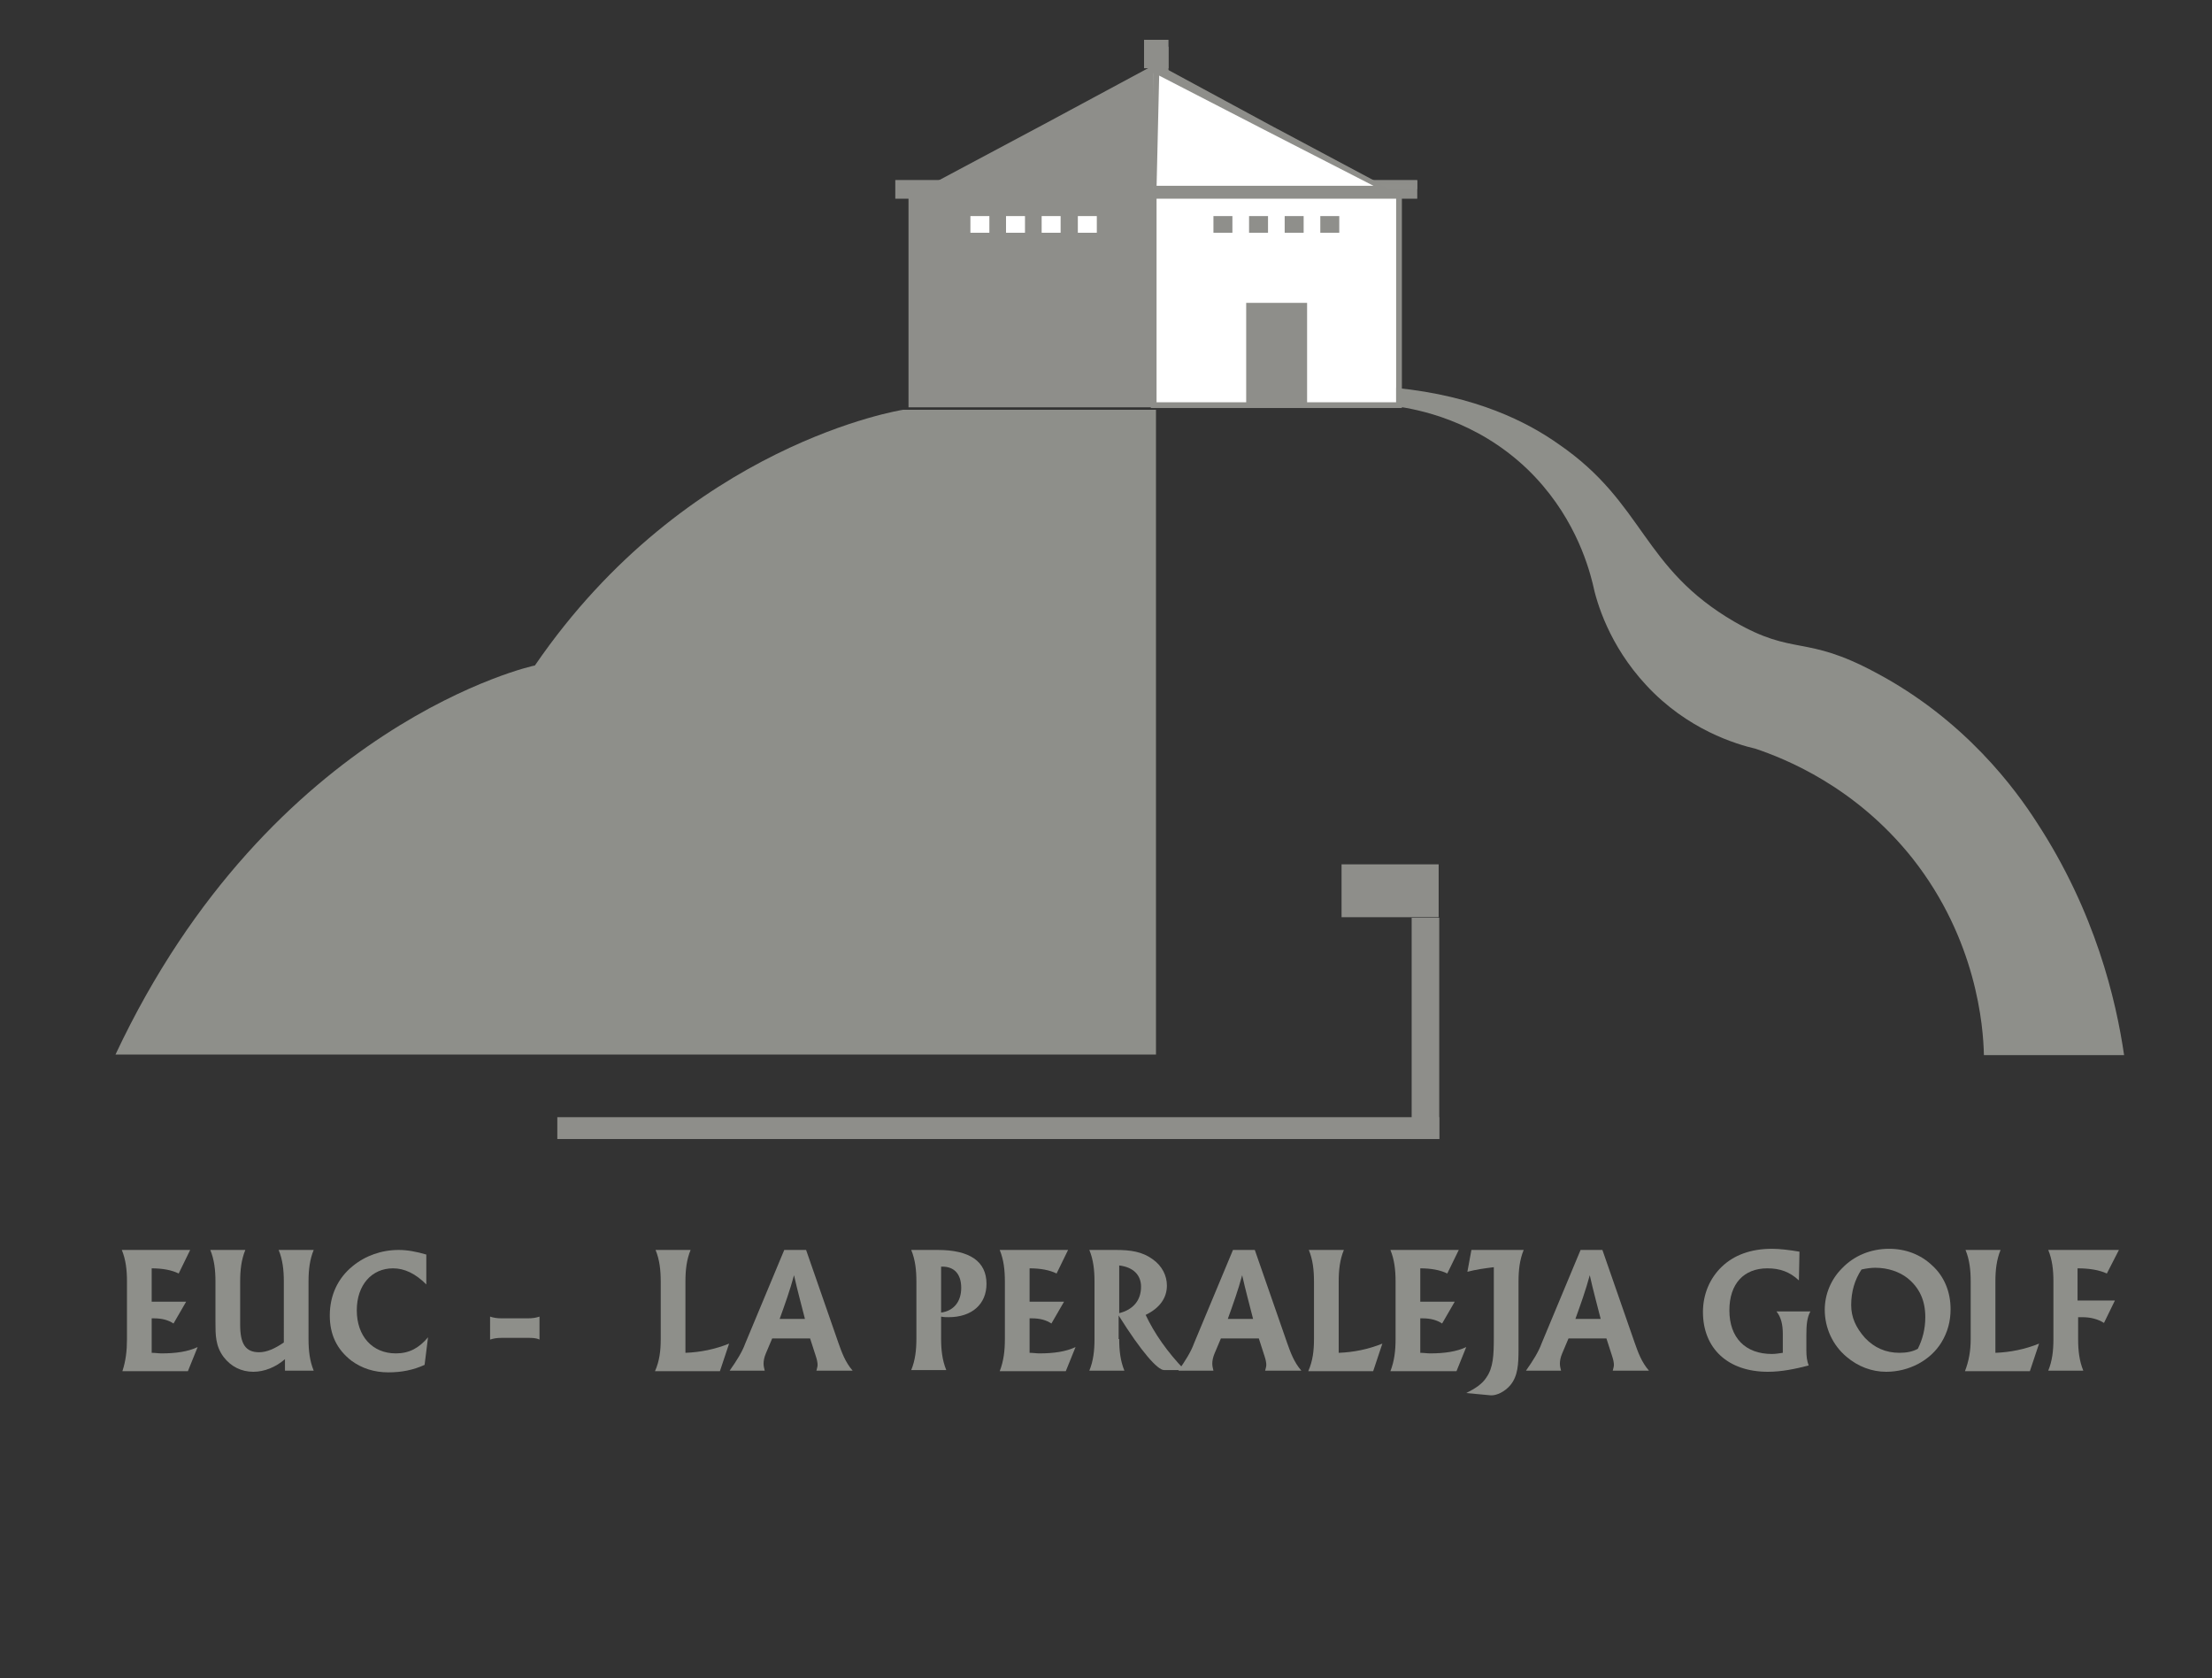 <?xml version="1.0" encoding="utf-8"?>
<!-- Generator: Adobe Illustrator 23.0.0, SVG Export Plug-In . SVG Version: 6.00 Build 0)  -->
<svg version="1.1" id="Capa_1" xmlns="http://www.w3.org/2000/svg" xmlns:xlink="http://www.w3.org/1999/xlink" x="0px" y="0px"
	 viewBox="0 0 385 292" style="enable-background:new 0 0 385 292;" xml:space="preserve">
<rect x="0" y="0" width="385" height="292" fill="#333333" stroke="none"/>
<style type="text/css">
	.st0{fill:#8E8E8A;stroke:#8E8E8A;stroke-width:0.75;stroke-miterlimit:10;}
	.st1{fill:#FFFFFF;stroke:#8E8E8A;stroke-miterlimit:10;}
	.st2{fill:#8E8E8A;}
	.st3{fill:#8F8F8B;}
	.st4{fill:#FFFFFF;}
	.st5{clip-path:url(#SVGID_2_);}
	.st6{fill:#8F8F8B;stroke:#8E8E8A;stroke-width:0.75;stroke-miterlimit:10;}
	.st7{fill:#FFFFFF;stroke:#8E8E8A;stroke-width:0.75;stroke-miterlimit:10;}
	.st8{fill:none;stroke:#8E8E8A;stroke-miterlimit:10;}
	.st9{fill:#8E8F8A;}
</style>
<g>
	<g>
		<g>
			<g>
				<rect x="158.5" y="33.5" class="st0" width="42.7" height="37"/>
				<rect x="200.8" y="33.5" class="st1" width="42.7" height="37"/>
				<rect x="216.9" y="52.7" class="st2" width="10.6" height="17.7"/>
				<g>
					<rect x="211.2" y="37.6" class="st3" width="3.3" height="2.9"/>
					<rect x="217.4" y="37.6" class="st3" width="3.3" height="2.9"/>
					<rect x="223.6" y="37.6" class="st3" width="3.3" height="2.9"/>
					<rect x="229.8" y="37.6" class="st3" width="3.3" height="2.9"/>
				</g>
				<g>
					<rect x="168.9" y="37.6" class="st4" width="3.3" height="2.9"/>
					<rect x="175.1" y="37.6" class="st4" width="3.3" height="2.9"/>
					<rect x="181.3" y="37.6" class="st4" width="3.3" height="2.9"/>
					<rect x="187.6" y="37.6" class="st4" width="3.3" height="2.9"/>
				</g>
			</g>
			<g>
				<rect x="199.5" y="7.3" class="st0" width="3.5" height="4.2"/>
				<g>
					<rect x="156.2" y="31.7" class="st0" width="90.1" height="2.5"/>
					<polygon class="st0" points="201.3,11.5 220.9,22.1 240.6,32.6 201.3,32.6 161.9,32.6 181.6,22.1 					"/>
				</g>
			</g>
			<g>
				<g>
					<defs>
						<rect id="SVGID_1_" x="200.8" y="7.3" width="49.8" height="25.6"/>
					</defs>
					<clipPath id="SVGID_2_">
						<use xlink:href="#SVGID_1_"  style="overflow:visible;"/>
					</clipPath>
					<g class="st5">
						<rect x="199.5" y="8.5" class="st0" width="3.5" height="4"/>
						<g>
							<rect x="156.2" y="31.8" class="st6" width="90.1" height="2.4"/>
							<polygon class="st7" points="201.3,12.5 220.9,22.6 240.6,32.7 201.3,32.7 161.9,32.7 181.6,22.6 							"/>
						</g>
					</g>
				</g>
			</g>
			<line class="st8" x1="201.3" y1="11.3" x2="200.8" y2="32.6"/>
		</g>
		<path class="st9" d="M20.1,183.5h181.1V71.3h-44c0,0-37.6,5.8-64.1,44.5C93.2,115.7,47.2,125.8,20.1,183.5z"/>
		<path class="st9" d="M243,67.5v3.2c3.5,0.5,13.8,2.3,22.8,10.9c7.9,7.6,10.5,16.3,11.4,19.9c0.7,3.4,2.9,10.8,9.3,17.7
			c7.2,7.8,15.7,10.3,19.1,11.1c5,1.7,17.3,6.5,27.3,19.1c11.1,14.1,12.3,29.1,12.4,34.2c8.1,0,16.3,0,24.4,0
			c-1.4-9.6-5-24.9-15.2-40.5c-3.6-5.6-12.4-17.8-28.1-26.1c-12.3-6.6-14.1-2.8-24.5-8.8c-16.2-9.4-15.6-20.6-30.6-30.9
			C265.8,73.4,256.9,68.9,243,67.5z"/>
	</g>
	<g>
		<rect x="233.5" y="150.4" class="st2" width="16.9" height="9.2"/>
		<rect x="245.7" y="159.7" class="st2" width="4.8" height="38.5"/>
		<rect x="97" y="194.4" class="st2" width="153.5" height="3.8"/>
	</g>
</g>
<g>
	<path class="st9" d="M22.1,233V223c0-2-0.2-3.8-0.9-5.5h11.9l-2,4.1c-1.2-0.6-2.8-0.9-4.7-0.9v5.8h6l-2.2,3.8
		c-0.9-0.6-2-0.9-3.4-0.9c-0.1,0-0.2,0-0.4,0v6c0.6,0,1.2,0.1,1.7,0.1c2.5,0,4.6-0.3,6.3-1.1l-1.7,4.2H21.3
		C21.9,236.8,22.1,235,22.1,233z"/>
	<path class="st9" d="M44.1,238.7c-2.1,0-3.9-0.9-5.2-2.6c-1.4-1.9-1.4-3.8-1.4-6.1v-7c0-2-0.2-3.8-0.9-5.5h6.1
		c-0.7,1.7-0.9,3.5-0.9,5.5v7.5c0,3.3,0.9,4.8,3.3,4.8c1.3,0,2.7-0.6,4.3-1.7V223c0-2-0.2-3.8-0.9-5.5h6.1c-0.7,1.7-0.9,3.5-0.9,5.5
		V233c0,2,0.2,3.8,0.9,5.5h-5v-2C48,237.9,46,238.7,44.1,238.7z"/>
	<path class="st9" d="M68.4,220.7c-3.7,0-6.3,2.9-6.3,7.3c0,4.5,2.7,7.5,6.8,7.5c2.3,0,4-0.9,5.6-2.8l-0.6,4.8c-2,0.9-4,1.3-6.3,1.3
		c-2.5,0-4.6-0.7-6.4-2c-2.6-2-3.8-4.6-3.8-7.9c0-3.5,1.4-6.5,4-8.6c2.2-1.8,5-2.8,8-2.8c1.5,0,3.1,0.3,4.8,0.8v5.2
		C72.3,221.6,70.4,220.7,68.4,220.7z"/>
	<path class="st9" d="M87.3,229.4h4.6c0.8,0,1.4-0.1,2-0.3v4c-0.6-0.3-1.3-0.3-2-0.3h-4.6c-0.8,0-1.4,0.1-2,0.3v-4
		C85.9,229.3,86.5,229.4,87.3,229.4z"/>
	<path class="st9" d="M115,233V223c0-2-0.2-3.8-0.9-5.5h6.1c-0.7,1.7-0.9,3.5-0.9,5.5v12.4c2.6-0.1,5.1-0.6,7.6-1.6l-1.6,4.8h-11.3
		C114.8,236.8,115,235,115,233z"/>
	<path class="st9" d="M133.3,235.5c-0.3,0.7-0.4,1.3-0.4,1.8c0,0.4,0.1,0.8,0.2,1.2H127c1.2-1.7,2.2-3.3,2.7-4.7l6.8-16.3h3.8
		l5.6,16.1c0.6,1.7,1.2,3.4,2.5,4.9h-6.3c0.1-0.4,0.2-0.7,0.2-1c0-0.4-0.1-0.9-0.3-1.5l-1-3.1h-6.6L133.3,235.5z M140.1,229.5
		c-0.6-2.4-1.3-4.9-1.9-7.6c-0.7,2.6-1.6,5.1-2.5,7.6H140.1z"/>
	<path class="st9" d="M171.7,223.4c0,3.5-2.5,5.8-6.6,5.8c-0.4,0-0.8,0-1.3-0.1v3.8c0,2,0.2,3.8,0.9,5.5h-6.1
		c0.7-1.7,0.9-3.5,0.9-5.5V223c0-2-0.2-3.8-0.9-5.5h4.6C168.8,217.5,171.7,219.5,171.7,223.4z M167.3,224.1c0-2.4-1.2-3.7-3.3-3.7
		c-0.1,0-0.2,0-0.2,0v8C166,228.1,167.3,226.5,167.3,224.1z"/>
	<path class="st9" d="M174.9,233V223c0-2-0.2-3.8-0.9-5.5h11.9l-2,4.1c-1.2-0.6-2.8-0.9-4.7-0.9v5.8h6l-2.2,3.8
		c-0.9-0.6-2-0.9-3.4-0.9c-0.1,0-0.2,0-0.4,0v6c0.6,0,1.2,0.1,1.7,0.1c2.5,0,4.6-0.3,6.3-1.1l-1.7,4.2H174
		C174.7,236.8,174.9,235,174.9,233z"/>
	<path class="st9" d="M194.8,233c0,2,0.2,3.8,0.9,5.5h-6.1c0.7-1.7,0.9-3.5,0.9-5.5V223c0-2-0.2-3.8-0.9-5.5h4.6
		c2.6,0,4.6,0.3,6.4,1.6c1.7,1.2,2.5,2.9,2.5,4.6c0,2.1-1.2,3.9-3.7,5.1c1.5,3.2,3.8,6.5,6.8,9.6h-3.6c-1.1,0-3.9-3.1-7.9-9.5V233z
		 M198.6,223.9c0-2-1.3-3.4-3.8-3.7v8.3C197.2,227.9,198.6,226.3,198.6,223.9z"/>
	<path class="st9" d="M211.4,235.5c-0.3,0.7-0.4,1.3-0.4,1.8c0,0.4,0.1,0.8,0.2,1.2h-6.1c1.2-1.7,2.2-3.3,2.7-4.7l6.8-16.3h3.8
		l5.6,16.1c0.6,1.7,1.2,3.4,2.5,4.9h-6.3c0.1-0.4,0.2-0.7,0.2-1c0-0.4-0.1-0.9-0.3-1.5l-1-3.1h-6.6L211.4,235.5z M218.1,229.5
		c-0.6-2.4-1.3-4.9-1.9-7.6c-0.7,2.6-1.6,5.1-2.5,7.6H218.1z"/>
	<path class="st9" d="M228.7,233V223c0-2-0.2-3.8-0.9-5.5h6.1c-0.7,1.7-0.9,3.5-0.9,5.5v12.4c2.6-0.1,5.1-0.6,7.6-1.6l-1.6,4.8
		h-11.3C228.5,236.8,228.7,235,228.7,233z"/>
	<path class="st9" d="M242.9,233V223c0-2-0.2-3.8-0.9-5.5h11.9l-2,4.1c-1.2-0.6-2.8-0.9-4.7-0.9v5.8h6l-2.2,3.8
		c-0.9-0.6-2-0.9-3.4-0.9c-0.1,0-0.2,0-0.4,0v6c0.6,0,1.2,0.1,1.7,0.1c2.5,0,4.6-0.3,6.3-1.1l-1.7,4.2H242
		C242.7,236.8,242.9,235,242.9,233z"/>
	<path class="st9" d="M255.4,221.3l0.7-3.8h9.1c-0.7,1.7-0.9,3.5-0.9,5.5V233c0,0.6,0,1.2,0,1.7c0,2.7-0.1,4.7-1.4,6.3
		c-1,1.2-2.4,1.8-3.3,1.8c-0.1,0-0.1,0-0.1,0l-4.3-0.4c1.6-0.8,2.8-1.6,3.5-2.7c1.2-1.7,1.3-3.9,1.3-6.9v-12.3
		C258.4,220.7,256.9,220.9,255.4,221.3z"/>
	<path class="st9" d="M271.9,235.5c-0.3,0.7-0.4,1.3-0.4,1.8c0,0.4,0.1,0.8,0.2,1.2h-6.1c1.2-1.7,2.2-3.3,2.7-4.7l6.8-16.3h3.8
		l5.6,16.1c0.6,1.7,1.2,3.4,2.5,4.9h-6.3c0.1-0.4,0.2-0.7,0.2-1c0-0.4-0.1-0.9-0.3-1.5l-1-3.1H273L271.9,235.5z M278.6,229.5
		c-0.6-2.4-1.3-4.9-1.9-7.6c-0.7,2.6-1.6,5.1-2.5,7.6H278.6z"/>
	<path class="st9" d="M307.7,238.7c-7,0-11.3-4.1-11.3-10.4c0-3.1,1.2-5.9,3.3-7.9s5-3.1,8.7-3.1c1.4,0,3,0.2,4.8,0.5l-0.1,5
		c-1.6-1.5-3.3-2.1-5.5-2.1c-4.1,0-6.6,2.7-6.6,7.3c0,4.8,2.8,7.6,7.4,7.6c0.6,0,1.2-0.1,1.9-0.2v-3.3c0-1.6-0.3-2.9-1.1-3.9h5.9
		c-0.6,1.1-0.7,2.4-0.7,4.1v2.7c0,1,0.1,1.8,0.4,2.6C312.5,238.2,310.1,238.7,307.7,238.7z"/>
	<path class="st9" d="M321.4,236.1c-2.4-2-3.8-5-3.8-8.2c0-2.7,1.1-5.3,3-7.2c2.1-2.2,5-3.4,8.2-3.4c2.9,0,5.5,1,7.5,2.9
		c2.1,1.9,3.2,4.6,3.2,7.6c0,2.1-0.5,4-1.6,5.8c-1.9,3.1-5.6,5.1-9.6,5.1C325.8,238.7,323.4,237.8,321.4,236.1z M335.1,229.2
		c0-2.9-1-5.1-3.1-6.8c-1.4-1.1-3.4-1.8-5.6-1.8c-0.7,0-1.5,0.1-2.4,0.3c-1.2,1.8-1.8,3.9-1.8,6.2c0,2.1,0.8,3.9,2.4,5.7
		c1.6,1.7,3.6,2.6,6,2.6c1.2,0,2.3-0.2,3.2-0.7C334.6,233.1,335.1,231.3,335.1,229.2z"/>
	<path class="st9" d="M343,233V223c0-2-0.2-3.8-0.9-5.5h6.1c-0.7,1.7-0.9,3.5-0.9,5.5v12.4c2.6-0.1,5.1-0.6,7.6-1.6l-1.6,4.8h-11.3
		C342.7,236.8,343,235,343,233z"/>
	<path class="st9" d="M366.7,221.6c-1.3-0.6-3-0.9-5.1-0.9v5.6h6.5l-1.9,3.9c-1.1-0.7-2.4-1-3.8-1c-0.2,0-0.5,0-0.7,0v3.8
		c0,2,0.2,3.8,0.9,5.5h-6.1c0.7-1.7,0.9-3.5,0.9-5.5V223c0-2-0.2-3.8-0.9-5.5h12.3L366.7,221.6z"/>
</g>
</svg>

